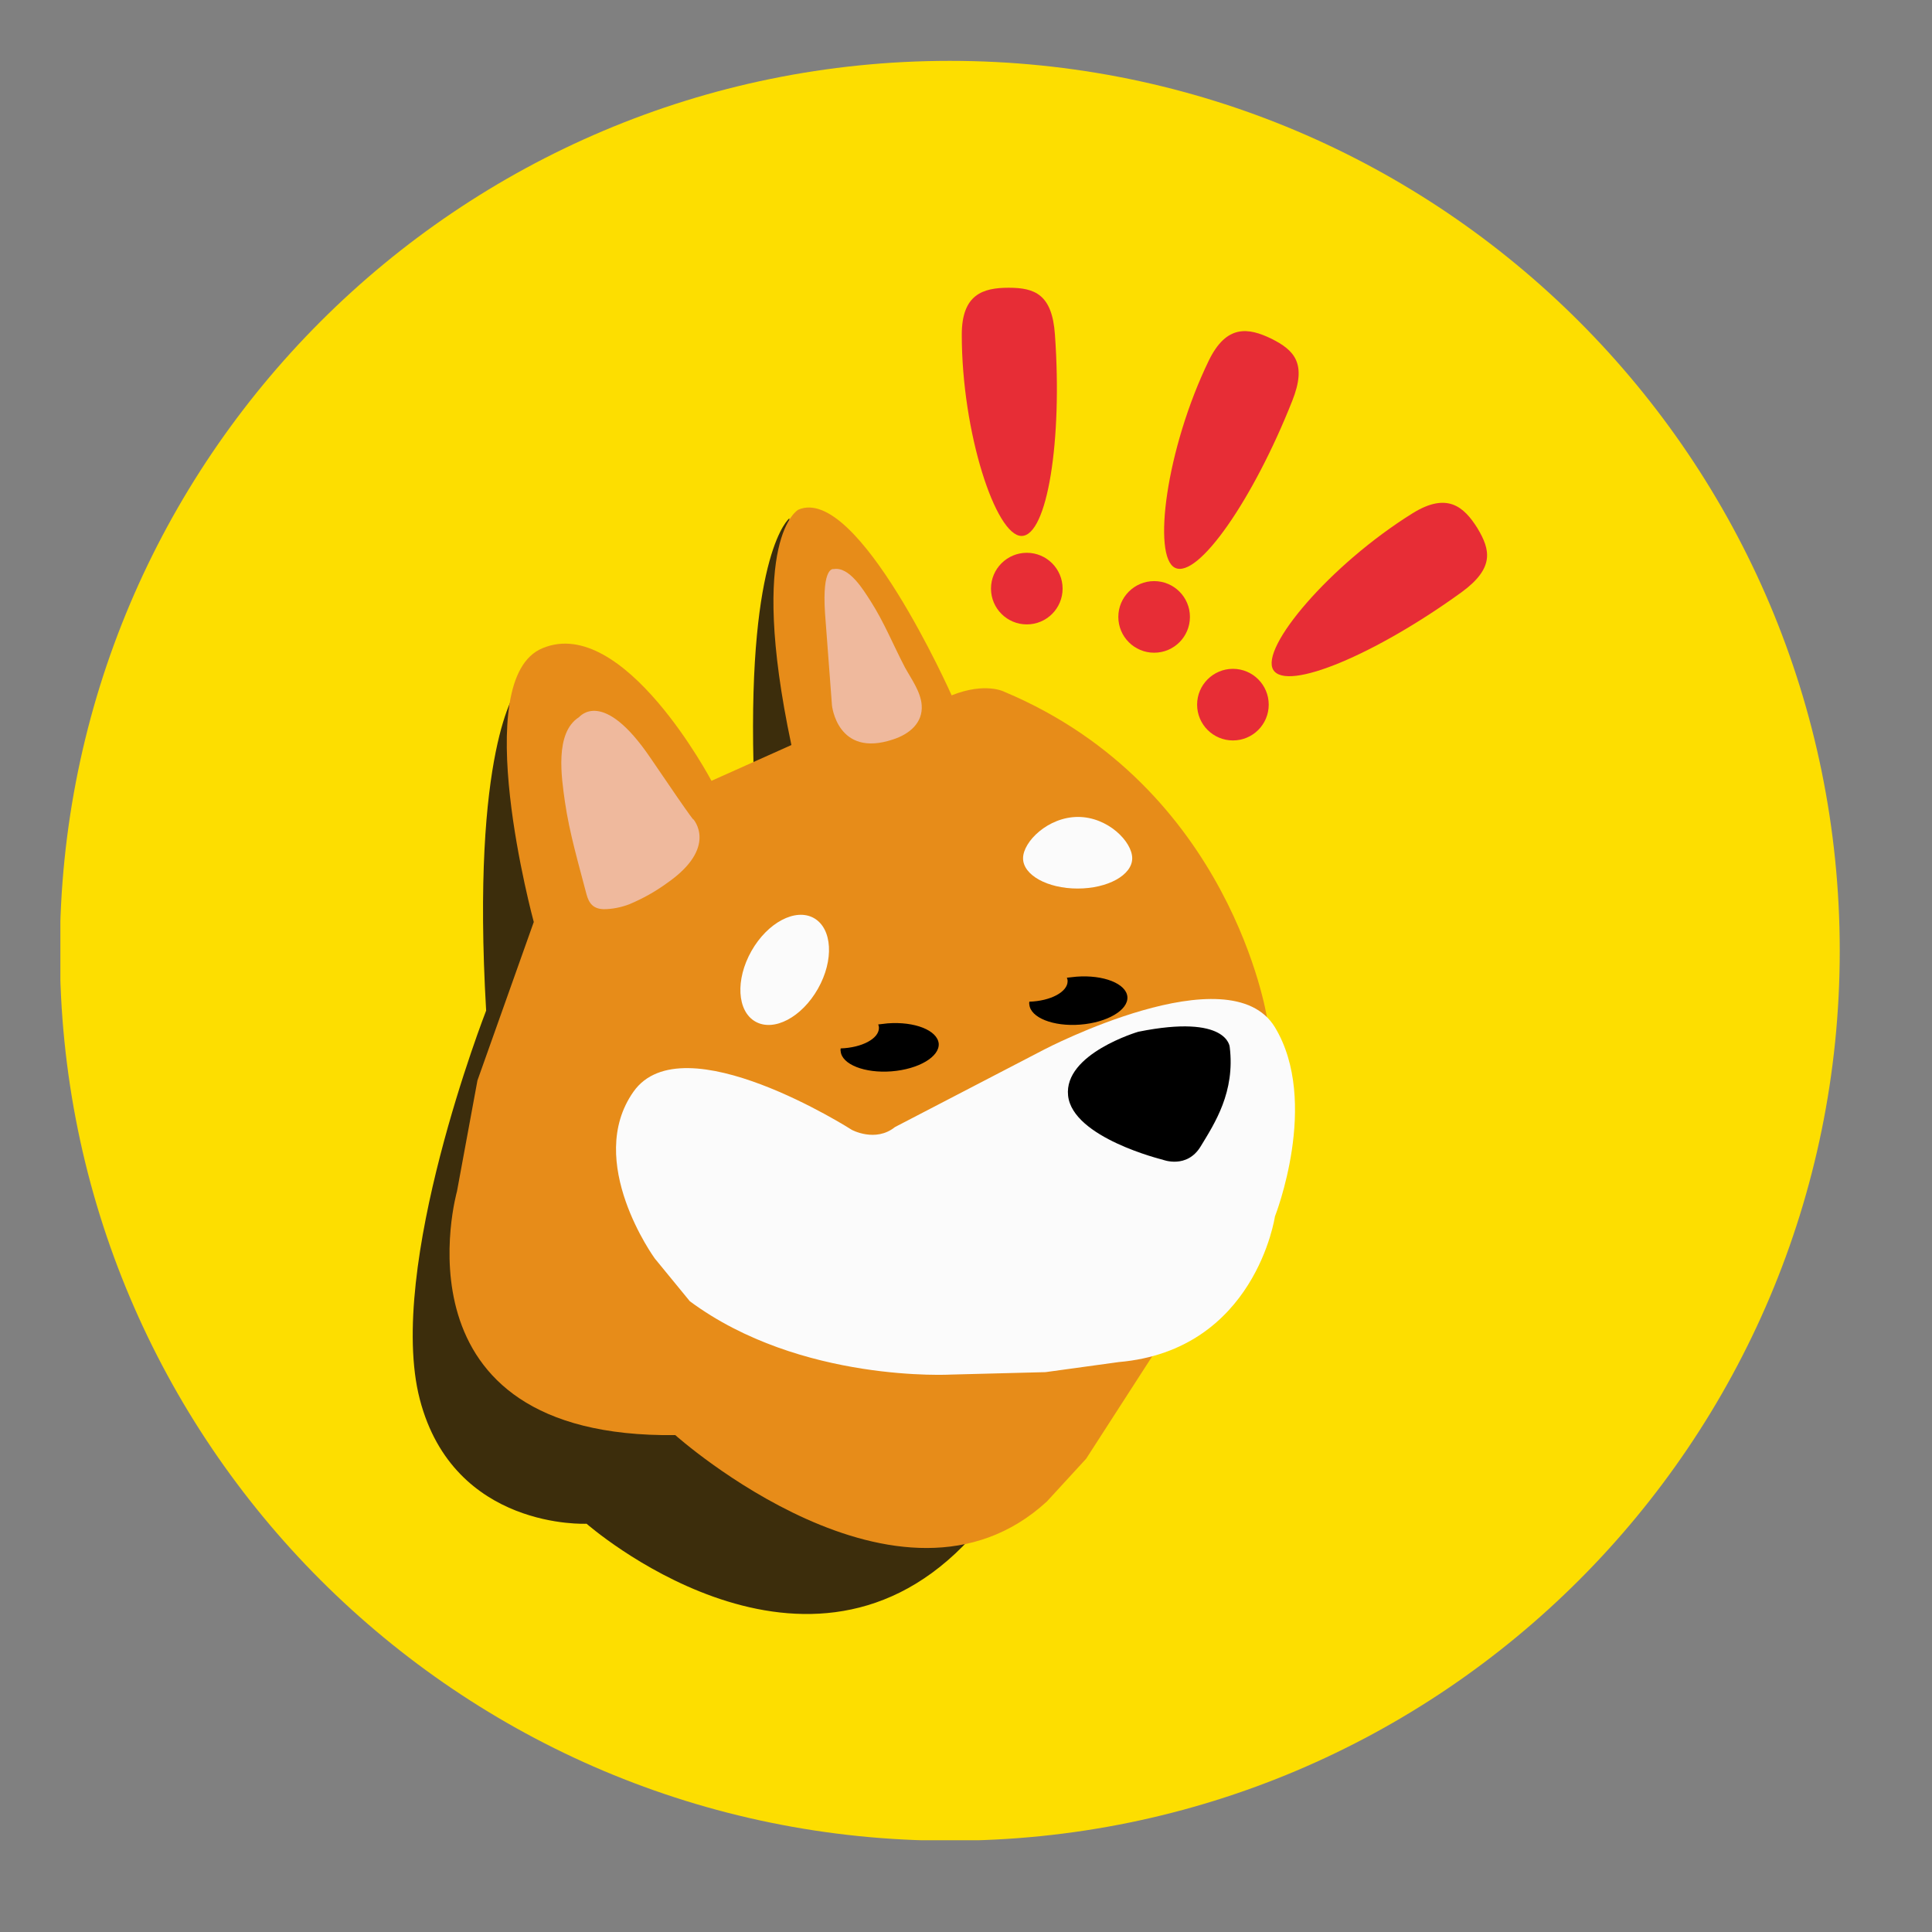 <svg width="32" height="32" viewBox="0 0 32 32" fill="none" xmlns="http://www.w3.org/2000/svg">
<rect x="0" y="0" width="32" height="32" fill="#808080" stroke="none"/>
<g clip-path="url(#clip0_1427_2072)">
<path d="M15.732 30.488C23.873 30.488 30.472 23.889 30.472 15.748C30.472 7.607 23.873 1.008 15.732 1.008C7.592 1.008 0.992 7.607 0.992 15.748C0.992 23.889 7.592 30.488 15.732 30.488Z" fill="#FDDE00"/>
<path d="M8.559 11.43C8.559 11.43 7.799 12.392 8.052 16.739C8.052 16.739 6.388 21 6.953 23.176C7.517 25.347 9.716 25.238 9.716 25.238C9.716 25.238 13.246 28.341 15.952 25.606C18.664 22.865 13.695 12.254 13.695 12.254L13.073 8.586C13.073 8.586 12.394 9.121 12.48 12.651C12.567 16.18 11.098 13.693 11.098 13.693L8.559 11.43Z" fill="#3C2D0C"/>
<path d="M8.841 15.271L7.908 17.896L7.569 19.733C7.569 19.733 6.411 23.827 11.185 23.77C11.185 23.77 14.91 27.103 17.34 24.869L17.99 24.161L19.119 22.411L20.984 16.849C20.984 16.849 20.391 13.037 16.637 11.459C16.637 11.459 16.326 11.292 15.762 11.517C15.762 11.517 14.207 8.016 13.223 8.442C13.223 8.442 12.377 8.891 13.108 12.34L11.784 12.933C11.784 12.933 10.332 10.181 8.991 10.734C7.741 11.235 8.841 15.271 8.841 15.271Z" fill="#E78C19"/>
<path d="M13.665 10.157L13.78 11.683C13.78 11.683 13.867 12.558 14.793 12.247C15.058 12.161 15.289 11.976 15.266 11.677C15.248 11.452 15.093 11.245 14.989 11.055C14.799 10.692 14.644 10.306 14.419 9.955C14.304 9.777 14.068 9.38 13.809 9.426C13.809 9.426 13.613 9.368 13.665 10.157Z" fill="#EFB99D"/>
<path d="M9.588 11.88C9.605 11.869 9.985 11.391 10.774 12.554C11.563 13.717 11.482 13.567 11.482 13.567C11.482 13.567 11.908 14.034 11.039 14.633C10.849 14.771 10.641 14.886 10.422 14.978C10.284 15.03 10.14 15.059 9.996 15.059C9.829 15.053 9.755 14.966 9.714 14.811C9.582 14.304 9.432 13.798 9.357 13.28C9.3 12.876 9.185 12.139 9.588 11.88Z" fill="#EFB99D"/>
<path d="M18.753 14.216C18.753 14.493 18.35 14.717 17.849 14.717C17.348 14.717 16.945 14.493 16.945 14.216C16.945 13.94 17.36 13.531 17.855 13.531C18.35 13.531 18.753 13.94 18.753 14.216Z" fill="#FBFBFB"/>
<path d="M13.548 16.376C13.816 15.903 13.786 15.38 13.482 15.207C13.178 15.035 12.714 15.279 12.446 15.752C12.178 16.226 12.208 16.749 12.512 16.921C12.817 17.094 13.28 16.85 13.548 16.376Z" fill="#FBFBFB"/>
<path d="M14.823 18.668L17.294 17.384C17.294 17.384 20.368 15.777 21.117 17.015C21.865 18.253 21.117 20.148 21.117 20.148C21.117 20.148 20.794 22.364 18.531 22.56L17.317 22.727L15.762 22.767C15.762 22.767 13.263 22.912 11.426 21.553L10.845 20.844C10.845 20.844 9.676 19.238 10.493 18.081C11.311 16.923 14.109 18.714 14.109 18.714C14.109 18.714 14.501 18.927 14.823 18.668Z" fill="#FBFBFB"/>
<path d="M20.421 12.264C20.749 12.264 21.014 11.999 21.014 11.671C21.014 11.344 20.749 11.078 20.421 11.078C20.094 11.078 19.828 11.344 19.828 11.671C19.828 11.999 20.094 12.264 20.421 12.264Z" fill="#E72D36"/>
<path d="M19.116 10.811C19.444 10.811 19.709 10.546 19.709 10.218C19.709 9.891 19.444 9.625 19.116 9.625C18.789 9.625 18.523 9.891 18.523 10.218C18.523 10.546 18.789 10.811 19.116 10.811Z" fill="#E72D36"/>
<path d="M17.007 10.342C17.335 10.342 17.6 10.077 17.6 9.749C17.6 9.422 17.335 9.156 17.007 9.156C16.68 9.156 16.414 9.422 16.414 9.749C16.414 10.077 16.68 10.342 17.007 10.342Z" fill="#E72D36"/>
<path d="M17.473 5.543C17.599 7.293 17.346 8.877 16.92 8.877C16.494 8.877 15.93 7.167 15.93 5.543C15.93 4.875 16.281 4.766 16.707 4.766C17.139 4.766 17.427 4.875 17.473 5.543Z" fill="#E72D36"/>
<path d="M21.403 6.641C20.758 8.271 19.843 9.589 19.463 9.405C19.083 9.221 19.313 7.436 20.021 5.973C20.315 5.369 20.678 5.426 21.058 5.61C21.438 5.8 21.651 6.019 21.403 6.641Z" fill="#E72D36"/>
<path d="M24.211 9.807C22.789 10.837 21.315 11.459 21.09 11.096C20.866 10.733 22.023 9.357 23.399 8.5C23.969 8.148 24.246 8.39 24.47 8.747C24.689 9.11 24.753 9.409 24.211 9.807Z" fill="#E72D36"/>
<path d="M14.702 16.95C14.65 16.956 14.598 16.962 14.546 16.968C14.552 16.985 14.558 17.002 14.558 17.025C14.558 17.204 14.276 17.353 13.924 17.365C13.924 17.382 13.919 17.394 13.924 17.411C13.942 17.63 14.322 17.779 14.765 17.745C15.214 17.71 15.565 17.503 15.548 17.284C15.525 17.065 15.151 16.916 14.702 16.95Z" fill="black"/>
<path d="M17.827 16.177C17.775 16.183 17.723 16.188 17.671 16.194C17.677 16.211 17.683 16.229 17.683 16.252C17.683 16.43 17.401 16.58 17.049 16.591C17.049 16.609 17.044 16.62 17.049 16.637C17.067 16.856 17.447 17.006 17.89 16.971C18.339 16.937 18.69 16.73 18.673 16.511C18.656 16.292 18.276 16.142 17.827 16.177Z" fill="black"/>
<path d="M18.854 17.089C18.854 17.089 17.616 17.452 17.691 18.148C17.766 18.845 19.257 19.208 19.257 19.208C19.257 19.208 19.66 19.369 19.89 18.983C20.121 18.603 20.46 18.085 20.368 17.342C20.368 17.342 20.339 16.79 18.854 17.089Z" fill="black"/>
</g>
<defs>
<clipPath id="clip0_1427_2072">
<rect width="29.48" height="29.48" fill="white" transform="translate(1 1)"/>
</clipPath>
</defs>
</svg>
